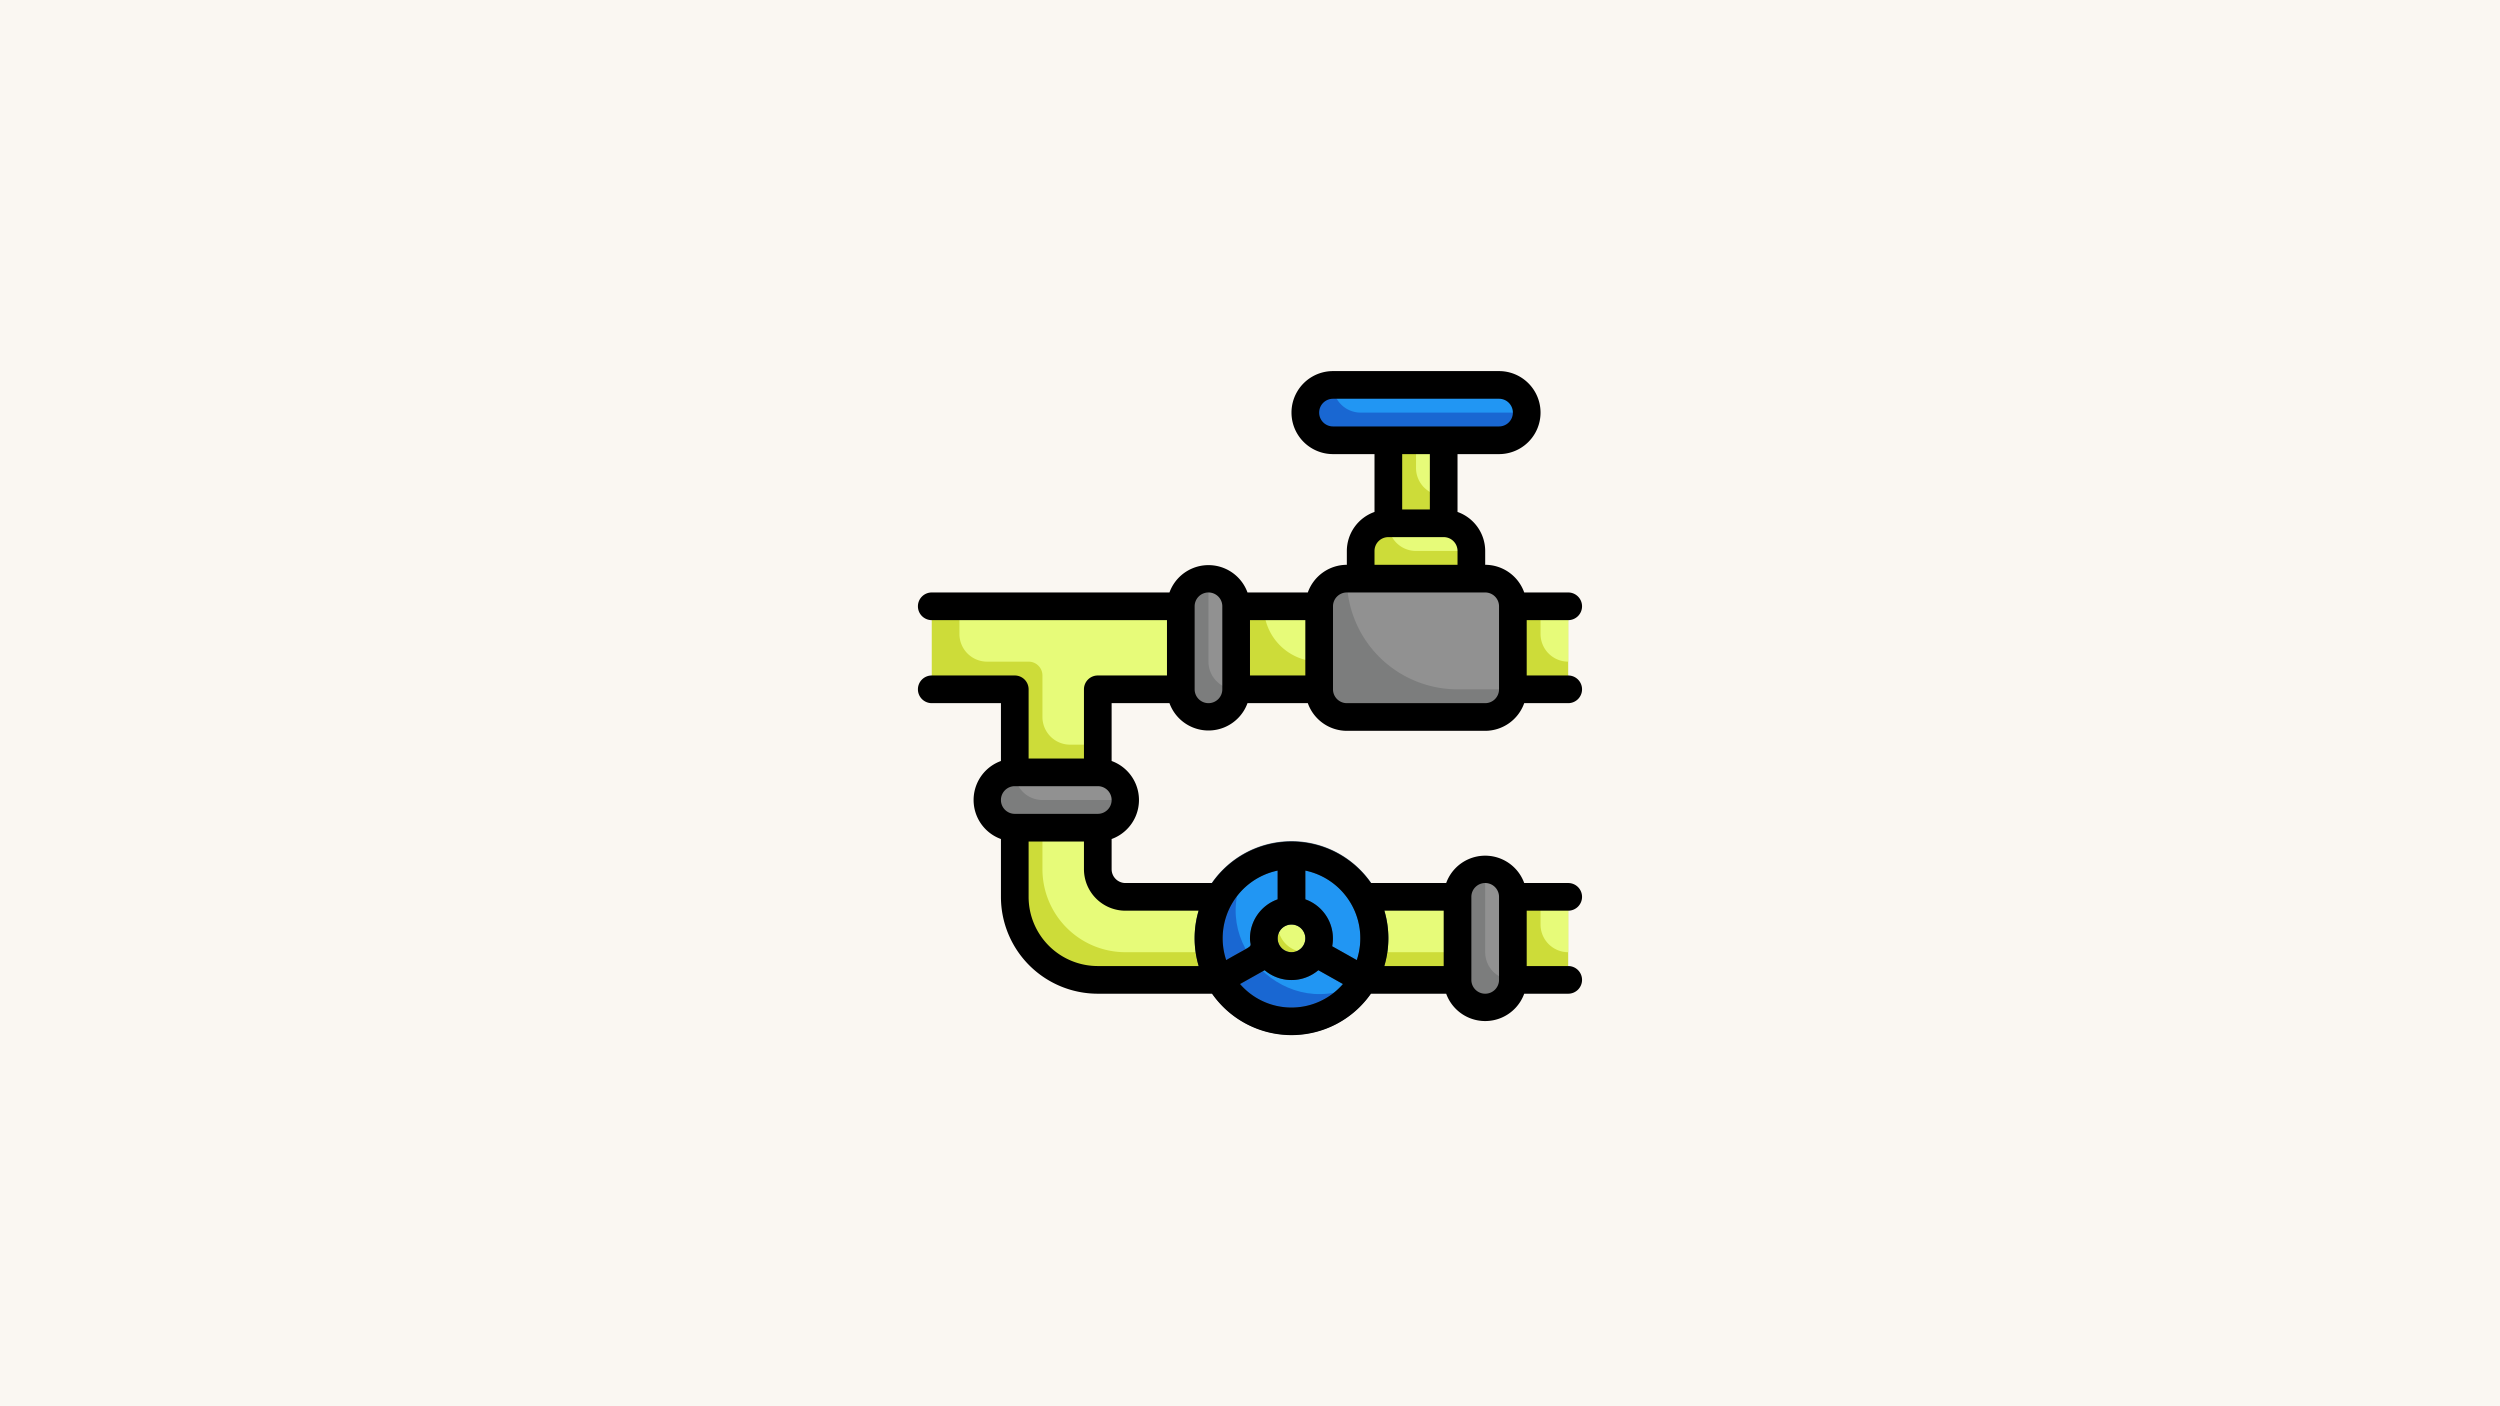 <?xml version="1.0" encoding="UTF-8" standalone="no"?>
<svg
   viewBox="0 0 1280 720"
   version="1.1"
   id="svg29"
   sodipodi:docname="kalkulyator-diametra-gazoprovoda.svg"
   width="1280"
   height="720"
   inkscape:version="1.3.2 (091e20e, 2023-11-25, custom)"
   xmlns:inkscape="http://www.inkscape.org/namespaces/inkscape"
   xmlns:sodipodi="http://sodipodi.sourceforge.net/DTD/sodipodi-0.dtd"
   xmlns="http://www.w3.org/2000/svg"
   xmlns:svg="http://www.w3.org/2000/svg">
  <defs
     id="defs29" />
  <sodipodi:namedview
     id="namedview29"
     pagecolor="#505050"
     bordercolor="#ffffff"
     borderopacity="1"
     inkscape:showpageshadow="0"
     inkscape:pageopacity="0"
     inkscape:pagecheckerboard="1"
     inkscape:deskcolor="#505050"
     inkscape:zoom="0.37795226"
     inkscape:cx="419.36513"
     inkscape:cy="223.57321"
     inkscape:window-width="1920"
     inkscape:window-height="1017"
     inkscape:window-x="-8"
     inkscape:window-y="-8"
     inkscape:window-maximized="1"
     inkscape:current-layer="svg29" />
  <rect
     style="fill:#faf7f2;stroke-width:10.216;fill-opacity:1"
     id="rect29"
     width="1280"
     height="720"
     x="0"
     y="0" />
  <g
     id="Gas_Pipe"
     data-name="Gas Pipe"
     transform="matrix(7.084,0,0,7.084,469.977,190)">
    <path
       d="m 23,17 c 0,6.3 0.2,6.64 -0.59,7.41 A 2,2 0 0 1 19,23 v -6 a 2,2 0 0 1 4,0 z"
       fill="#7c7d7d"
       id="path1" />
    <path
       d="m 23,17 v 6 a 2,2 0 0 1 -2,-2 v -6 a 2,2 0 0 1 2,2 z"
       fill="#919191"
       id="path2" />
    <path
       d="m 15,31 a 2,2 0 0 1 -2,2 H 7 A 2,2 0 0 1 5.59,29.59 C 6.36,28.8 6.59,29 13,29 a 2,2 0 0 1 2,2 z"
       fill="#7c7d7d"
       id="path3" />
    <path
       d="M 15,31 H 9 A 2,2 0 0 1 7,29 h 6 a 2,2 0 0 1 2,2 z"
       fill="#919191"
       id="path4" />
    <path
       d="m 39,38 v 6 H 13 A 6,6 0 0 1 7,38 v -5 h 6 v 3 a 2,2 0 0 0 2,2 z"
       fill="#dad7e5"
       style="fill:#cddc39"
       id="path5" />
    <path
       d="m 39,38 v 4 H 15 A 6,6 0 0 1 9,36 v -3 h 4 v 3 a 2,2 0 0 0 2,2 z"
       fill="#edebf2"
       style="fill:#e7fb79"
       id="path6" />
    <path
       d="M 33,41 A 6,6 0 1 1 23.88,35.88 6,6 0 0 1 33,41 Z"
       fill="#db5669"
       style="fill:#1967d2"
       id="path7" />
    <path
       d="m 32.12,44.12 c -5.3,3.26 -11.53,-2.9 -8.24,-8.24 5.32,-3.28 11.51,2.93 8.24,8.24 z"
       fill="#f26674"
       style="fill:#2196f3"
       id="path8" />
    <path
       d="M 29,41 A 2,2 0 1 1 26.18,39.18 2,2 0 0 1 29,41 Z"
       fill="#dad7e5"
       style="fill:#cddc39"
       id="path9" />
    <path
       d="m 28.82,41.82 a 2,2 0 0 1 -2.64,-2.64 2,2 0 0 1 2.64,2.64 z"
       fill="#edebf2"
       style="fill:#e7fb79"
       id="path10" />
    <path
       d="m 43,44 a 2,2 0 0 1 -4,0 v -6 a 2,2 0 0 1 3.41,-1.41 C 43.2,37.36 43,37.59 43,44 Z"
       fill="#7c7d7d"
       id="path11" />
    <path
       d="m 43,38 v 6 a 2,2 0 0 1 -2,-2 v -6 a 2,2 0 0 1 2,2 z"
       fill="#919191"
       id="path12" />
    <path
       d="m 19,17 v 6 h -6 v 6 H 7 V 23 H 1 v -6 z"
       fill="#dad7e5"
       style="fill:#cddc39"
       id="path13" />
    <path
       d="m 19,17 v 6 h -6 v 4 H 11 A 2,2 0 0 1 9,25 V 22 A 1,1 0 0 0 8,21 H 5 A 2,2 0 0 1 3,19 v -2 z"
       fill="#edebf2"
       style="fill:#e7fb79"
       id="path14" />
    <path
       d="m 43,17 h 4 v 6 h -4 z"
       fill="#dad7e5"
       style="fill:#cddc39"
       id="path15" />
    <path
       d="m 47,17 v 4 a 2,2 0 0 1 -2,-2 v -2 z"
       fill="#edebf2"
       style="fill:#e7fb79"
       id="path16" />
    <path
       d="m 23,17 h 6 v 6 h -6 z"
       fill="#dad7e5"
       style="fill:#cddc39"
       id="path17" />
    <path
       d="m 29,17 v 4 a 4,4 0 0 1 -4,-4 z"
       fill="#edebf2"
       style="fill:#e7fb79"
       id="path18" />
    <path
       d="m 43,38 h 4 v 6 h -4 z"
       fill="#dad7e5"
       style="fill:#cddc39"
       id="path19" />
    <path
       d="m 47,38 v 4 a 2,2 0 0 1 -2,-2 v -2 z"
       fill="#edebf2"
       style="fill:#e7fb79"
       id="path20" />
    <rect
       fill="#7c7d7d"
       height="10"
       rx="2"
       width="14"
       x="29"
       y="15"
       id="rect20" />
    <path
       d="m 43,17 v 6 h -4 a 8,8 0 0 1 -8,-8 h 10 a 2,2 0 0 1 2,2 z"
       fill="#919191"
       id="path21" />
    <path
       d="m 40,13 v 2 h -8 v -2 a 2,2 0 0 1 2,-2 h 4 a 2,2 0 0 1 2,2 z"
       fill="#dad7e5"
       style="fill:#cddc39"
       id="path22" />
    <path
       d="m 40,13 h -4 a 2,2 0 0 1 -2,-2 h 4 a 2,2 0 0 1 2,2 z"
       fill="#edebf2"
       style="fill:#e7fb79"
       id="path23" />
    <path
       d="m 34,5 h 4 v 6 h -4 z"
       fill="#dad7e5"
       style="fill:#cddc39"
       id="path24" />
    <path
       d="M 38,5 V 9 A 2,2 0 0 1 36,7 V 5 Z"
       fill="#edebf2"
       style="fill:#e7fb79"
       id="path25" />
    <path
       d="M 44,3 A 2,2 0 0 1 42,5 H 30 a 2,2 0 0 1 0,-4 h 12 a 2,2 0 0 1 2,2 z"
       fill="#db5669"
       style="fill:#1967d2"
       id="path26" />
    <path
       d="M 44,3 H 32 A 2,2 0 0 1 30,1 h 12 a 2,2 0 0 1 2,2 z"
       fill="#f26674"
       style="fill:#2196f3"
       id="path27" />
    <path
       d="m 33.07,44.46 a 7,7 0 1 0 -12.14,0 7,7 0 0 0 12.14,0 z m -1.35,-1.89 -1.78,-1 A 3,3 0 0 0 28,38.18 V 36.1 a 5,5 0 0 1 3.72,6.47 z M 26,41 a 1,1 0 0 1 2,0 1,1 0 0 1 -2,0 z m 0,-4.9 v 2.08 A 3,3 0 0 0 24,41 c 0,0.77 0.5,0.29 -1.72,1.57 A 5,5 0 0 1 26,36.1 Z m -2.72,8.2 1.78,-1 a 3,3 0 0 0 3.88,0 l 1.78,1 a 4.92,4.92 0 0 1 -7.44,0 z"
       fill="#425b72"
       id="path28" />
    <path
       d="m 18.18,24 a 3,3 0 0 0 5.64,0 h 4.36 A 3,3 0 0 0 31,26 h 10 a 3,3 0 0 0 2.82,-2 H 47 a 1,1 0 0 0 0,-2 h -3 v -4 h 3 a 1,1 0 0 0 0,-2 H 43.82 A 3,3 0 0 0 41,14 V 13 A 3,3 0 0 0 39,10.18 V 6 h 3 A 3,3 0 0 0 42,0 H 30 a 3,3 0 0 0 0,6 h 3 v 4.18 A 3,3 0 0 0 31,13 v 1 a 3,3 0 0 0 -2.82,2 h -4.36 a 3,3 0 0 0 -5.64,0 H 1 a 1,1 0 0 0 0,2 h 17 v 4 h -5 a 1,1 0 0 0 -1,1 v 5 H 8 V 23 A 1,1 0 0 0 7,22 H 1 a 1,1 0 0 0 0,2 h 5 v 4.18 a 3,3 0 0 0 0,5.64 V 38 a 7,7 0 0 0 7,7 h 8.26 a 7,7 0 0 0 11.48,0 h 5.44 a 3,3 0 0 0 5.64,0 H 47 a 1,1 0 0 0 0,-2 h -3 v -4 h 3 a 1,1 0 0 0 0,-2 h -3.18 a 3,3 0 0 0 -5.64,0 H 32.74 A 7,7 0 0 0 21.26,37 H 15 a 1,1 0 0 1 -1,-1 v -2.18 a 3,3 0 0 0 0,-5.64 V 24 Z M 28,22 h -4 v -4 h 4 z M 30,2 h 12 a 1,1 0 0 1 0,2 H 30 a 1,1 0 0 1 0,-2 z m 7,4 v 4 H 35 V 6 Z m -4,7 a 1,1 0 0 1 1,-1 h 4 a 1,1 0 0 1 1,1 v 1 h -6 z m -2,3 h 10 a 1,1 0 0 1 1,1 v 6 a 1,1 0 0 1 -1,1 H 31 a 1,1 0 0 1 -1,-1 v -6 a 1,1 0 0 1 1,-1 z m -9,1 v 6 a 1,1 0 0 1 -2,0 v -6 a 1,1 0 0 1 2,0 z m 1.28,27.3 1.78,-1 a 3,3 0 0 0 3.88,0 l 1.78,1 a 4.92,4.92 0 0 1 -7.44,0 z M 27,40 a 1,1 0 0 1 0,2 1,1 0 0 1 0,-2 z m 15,-2 v 6 a 1,1 0 0 1 -2,0 v -6 a 1,1 0 0 1 2,0 z m -4,1 v 4 h -4.29 a 7,7 0 0 0 0,-4 z m -6.28,3.57 -1.78,-1 A 3,3 0 0 0 28,38.18 V 36.1 a 5,5 0 0 1 3.72,6.47 z M 26,36.1 v 2.08 A 3,3 0 0 0 24,41 c 0,0.77 0.5,0.29 -1.72,1.57 A 5,5 0 0 1 26,36.1 Z M 15,39 h 5.29 a 7,7 0 0 0 0,4 H 13 A 5,5 0 0 1 8,38 v -4 h 4 v 2 a 3,3 0 0 0 3,3 z M 13,32 H 7 a 1,1 0 0 1 0,-2 h 6 a 1,1 0 0 1 0,2 z"
       fill="#000000"
       id="path29" />
  </g>
</svg>
